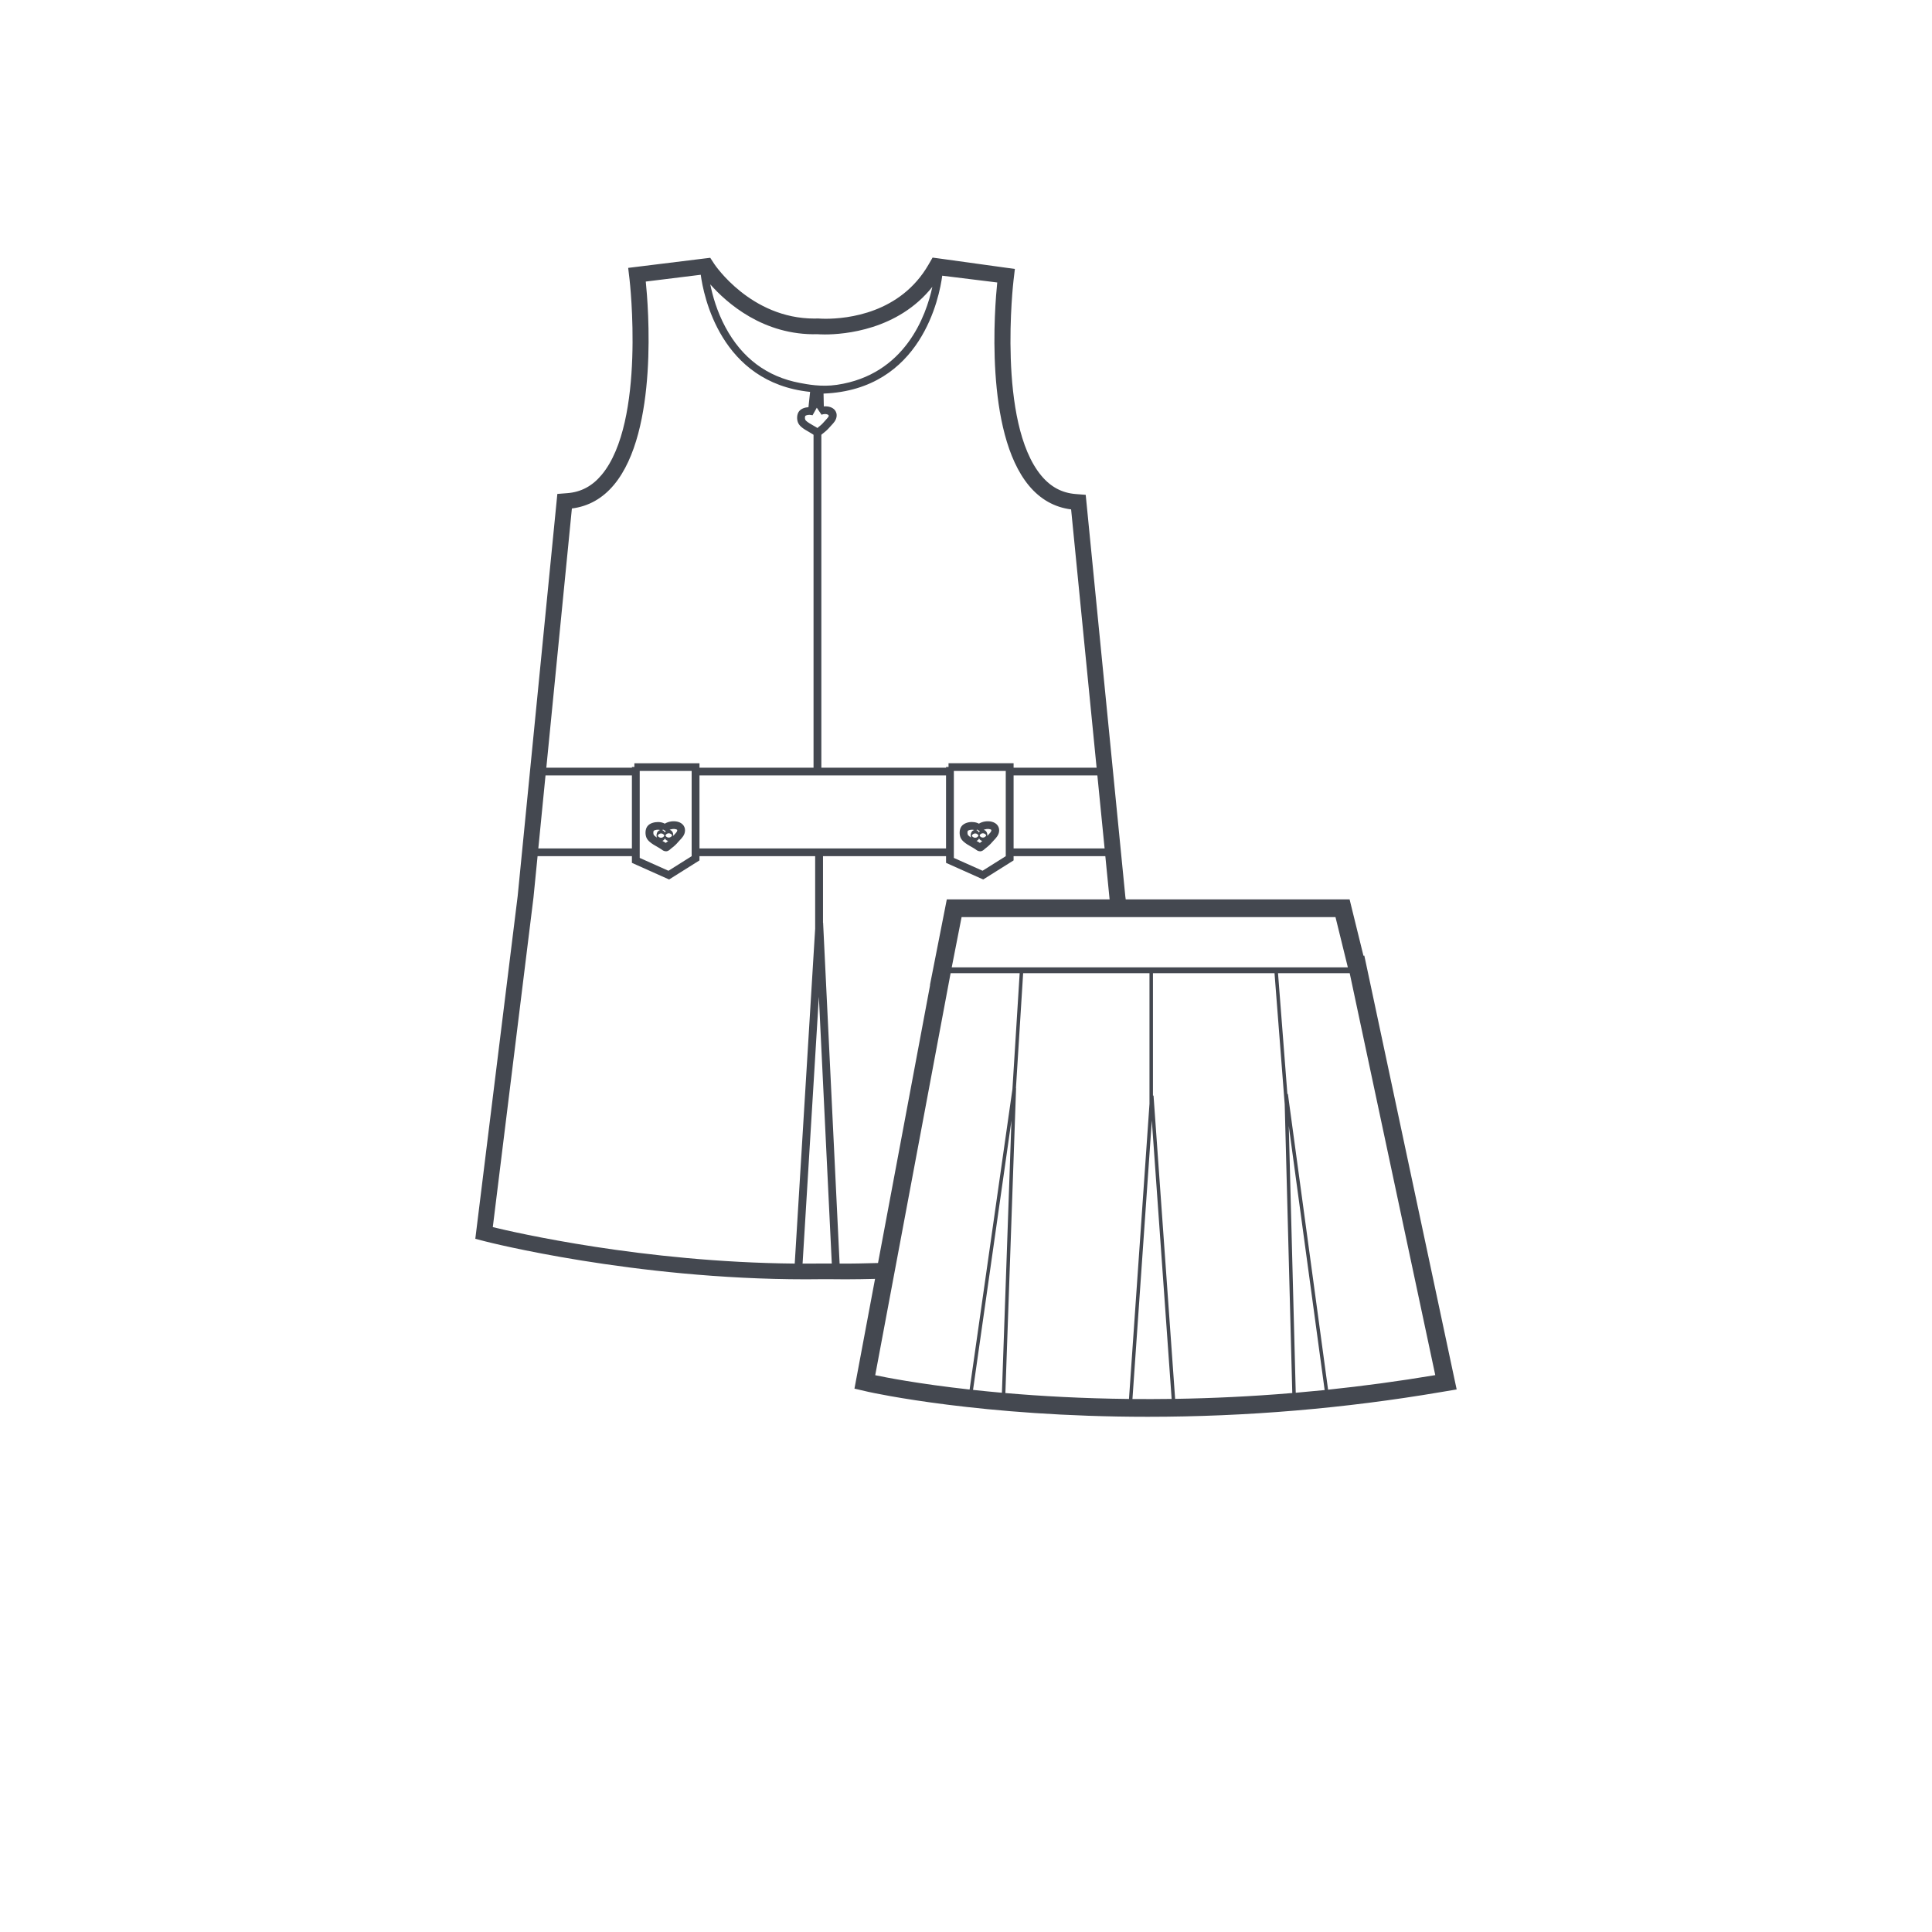 <?xml version="1.0" encoding="utf-8"?>
<!-- Generator: Adobe Illustrator 16.0.4, SVG Export Plug-In . SVG Version: 6.00 Build 0)  -->
<!DOCTYPE svg PUBLIC "-//W3C//DTD SVG 1.1//EN" "http://www.w3.org/Graphics/SVG/1.1/DTD/svg11.dtd">
<svg version="1.1" id="Layer_1" xmlns="http://www.w3.org/2000/svg" xmlns:xlink="http://www.w3.org/1999/xlink" x="0px" y="0px"
	 width="150px" height="150px" viewBox="0 0 150 150" enable-background="new 0 0 150 150" xml:space="preserve">
<path fill="#444850" d="M50.728,65.57c0.104,0.066,0.213,0.127,0.32,0.189c0.082,0.045,0.164,0.092,0.289,0.176
	c0.068,0.051,0.154,0.117,0.264,0.145c0.037,0.01,0.072,0.014,0.105,0.014c0.174,0,0.297-0.119,0.373-0.193
	c0.223-0.17,0.408-0.328,0.586-0.542c0.035-0.041,0.074-0.083,0.115-0.126c0.154-0.161,0.346-0.364,0.393-0.633
	c0.068-0.374-0.145-0.688-0.539-0.796c-0.324-0.088-0.73-0.036-1.02,0.146c-0.137-0.079-0.311-0.123-0.504-0.128
	c-0.291,0-0.652,0.078-0.842,0.324c-0.182,0.238-0.182,0.616-0.088,0.864C50.274,65.255,50.509,65.431,50.728,65.57z M51.708,65.43
	c-0.008,0.004-0.014,0.01-0.02,0.015c-0.025-0.02-0.051-0.038-0.076-0.052c-0.059-0.038-0.123-0.072-0.186-0.108
	c0.082-0.027,0.154-0.091,0.199-0.189c0.059,0.117,0.154,0.178,0.254,0.191C51.825,65.333,51.772,65.38,51.708,65.43z M52.472,64.38
	c0.119,0.031,0.113,0.068,0.105,0.114c-0.016,0.096-0.135,0.22-0.24,0.329c-0.023,0.027-0.047,0.053-0.072,0.08
	c0.002-0.016,0.008-0.024,0.008-0.041c0-0.264-0.135-0.402-0.287-0.433C52.11,64.372,52.308,64.333,52.472,64.38z M51.923,64.697
	c0.148,0,0.246,0.114,0.258,0.157c-0.012,0.061-0.109,0.175-0.258,0.175c-0.152,0-0.234-0.107-0.25-0.147v-0.007
	c0-0.005-0.002-0.008-0.002-0.014C51.687,64.808,51.769,64.697,51.923,64.697z M51.481,64.406l0.205,0.122
	c-0.027,0.03-0.047,0.069-0.066,0.111c-0.047-0.1-0.121-0.162-0.203-0.189L51.481,64.406z M51.573,64.859
	c0,0-0.002,0.002-0.002,0.004c0,0.005,0.002,0.009,0.004,0.014c-0.016,0.054-0.098,0.164-0.252,0.164
	c-0.16,0-0.248-0.125-0.256-0.157c0.008-0.05,0.096-0.175,0.256-0.175C51.478,64.708,51.56,64.818,51.573,64.859z M50.753,64.506
	c0.027-0.033,0.162-0.088,0.328-0.088c0.014,0,0.027,0,0.041,0.001c0.055,0.004,0.094,0.015,0.129,0.025
	c-0.148,0.036-0.277,0.175-0.277,0.43c0,0.059,0.012,0.107,0.023,0.152c-0.182-0.124-0.236-0.196-0.248-0.228
	C50.71,64.696,50.724,64.542,50.753,64.506z M75.116,65.57c0.105,0.066,0.213,0.127,0.322,0.189
	c0.082,0.045,0.164,0.092,0.291,0.176c0.066,0.051,0.15,0.117,0.26,0.145c0.037,0.01,0.074,0.016,0.107,0.016
	c0.172,0,0.291-0.117,0.373-0.195c0.219-0.168,0.4-0.324,0.586-0.543c0.033-0.041,0.074-0.083,0.115-0.126
	c0.154-0.161,0.344-0.363,0.393-0.633c0.066-0.374-0.146-0.686-0.541-0.795c-0.324-0.088-0.732-0.036-1.02,0.146
	c-0.137-0.079-0.311-0.122-0.502-0.127c-0.262-0.019-0.652,0.075-0.842,0.323c-0.184,0.238-0.184,0.616-0.09,0.864
	C74.663,65.255,74.899,65.431,75.116,65.57z M76.097,65.43c-0.008,0.004-0.014,0.01-0.02,0.015c-0.027-0.02-0.053-0.038-0.076-0.052
	c-0.059-0.037-0.123-0.072-0.184-0.107c0.082-0.027,0.154-0.091,0.197-0.189c0.059,0.116,0.154,0.178,0.256,0.19
	C76.214,65.333,76.161,65.38,76.097,65.43z M76.86,64.38c0.121,0.031,0.115,0.069,0.105,0.114c-0.016,0.096-0.135,0.22-0.238,0.328
	c-0.025,0.028-0.049,0.054-0.072,0.081c0-0.014,0.004-0.024,0.004-0.041c0-0.26-0.135-0.399-0.287-0.431
	C76.495,64.373,76.694,64.333,76.86,64.38z M76.312,64.697c0.16,0,0.248,0.124,0.256,0.159c-0.008,0.049-0.096,0.173-0.256,0.173
	c-0.152,0-0.234-0.107-0.25-0.147c0-0.002,0.002-0.005,0.002-0.007c0-0.005-0.002-0.008-0.002-0.014
	C76.075,64.808,76.157,64.697,76.312,64.697z M75.868,64.407l0.201,0.124c-0.025,0.029-0.045,0.068-0.062,0.108
	c-0.047-0.099-0.117-0.162-0.201-0.189L75.868,64.407z M75.96,64.856v0.007c0,0.005,0.002,0.009,0.002,0.014
	c-0.014,0.054-0.096,0.164-0.25,0.164c-0.15,0-0.248-0.114-0.258-0.155c0.01-0.062,0.107-0.177,0.258-0.177
	C75.864,64.708,75.946,64.816,75.96,64.856z M75.142,64.507c0.027-0.034,0.164-0.089,0.328-0.089c0.014,0,0.027,0,0.043,0.001
	c0.051,0.004,0.088,0.015,0.123,0.025c-0.145,0.036-0.273,0.174-0.273,0.43c0,0.059,0.012,0.107,0.025,0.152
	c-0.184-0.124-0.238-0.196-0.25-0.228C75.099,64.697,75.112,64.542,75.142,64.507z M112.896,106.943l-6.783-31.871l-0.188-0.879
	l-0.066,0.012l-0.904-3.672l-0.172-0.705H87.401l-0.031-0.227l-3-30.415l-0.076-0.767l-0.779-0.062
	c-1.064-0.083-1.938-0.55-2.668-1.427c-3.432-4.122-2.172-15.045-2.158-15.155l0.105-0.893l-0.904-0.125l-4.859-0.673L72.405,20
	l-0.314,0.544c-2.191,3.796-6.318,4.205-7.992,4.205c-0.297,0-0.477-0.015-0.498-0.017l-0.055-0.004h-0.057
	c-0.088,0.003-0.176,0.005-0.262,0.005c-4.943,0-7.738-4.188-7.766-4.23l-0.318-0.487l-0.584,0.07l-0.57,0.07l-4.299,0.53
	l-0.918,0.113l0.107,0.907c0.012,0.109,1.268,11.041-2.162,15.155c-0.729,0.877-1.602,1.344-2.666,1.427l-0.779,0.061l-0.076,0.768
	L40.192,69.57l-3.191,25.814l-0.098,0.797l0.787,0.203c0.113,0.031,11.488,2.941,24.883,2.941c0.438,0,0.879-0.004,1.322-0.01h0.418
	c0.439,0.006,0.891,0.01,1.338,0.01c0.771,0,1.531-0.016,2.287-0.033l-1.436,7.658l-0.162,0.863l0.867,0.201l0.213,0.049
	c0.361,0.08,8.805,1.936,21.684,1.936c7.639,0,15.311-0.646,22.803-1.924l0.232-0.039l0.957-0.16L112.896,106.943z M103.687,71.203
	l0.959,3.902H73.892l0.766-3.902H103.687z M85.761,65.873h-7.066v-5.671h6.504L85.761,65.873z M73.155,21.405l4.27,0.526
	c-0.191,1.862-1.004,11.61,2.465,15.777c0.883,1.061,1.984,1.68,3.271,1.842l1.979,20.054h-6.445v-0.346h-5.051v0.29H73.45v0.056
	h-9.68V33.755c0.027-0.024,0.059-0.047,0.082-0.07c0.223-0.171,0.408-0.33,0.586-0.542c0.035-0.041,0.074-0.083,0.115-0.126
	c0.152-0.161,0.344-0.363,0.393-0.634c0.047-0.268-0.049-0.447-0.139-0.554c-0.176-0.205-0.486-0.304-0.846-0.277l-0.021-0.994
	C71.556,30.265,72.944,23.016,73.155,21.405z M78.087,59.856v6.617l-1.801,1.131l-2.229-0.996v-6.751H78.087z M73.45,60.202v5.671
	H54.308v-5.671H73.45z M63.386,33.178c-0.088-0.054-0.178-0.104-0.268-0.154c-0.096-0.055-0.195-0.109-0.287-0.17
	c-0.238-0.152-0.297-0.234-0.311-0.271c-0.039-0.102-0.027-0.254,0.004-0.291c0.023-0.028,0.148-0.085,0.324-0.085
	c0.043,0,0.088,0.004,0.131,0.014l0.107,0.021l0.33-0.587l0.367,0.546c0.213-0.087,0.516-0.075,0.566,0.079
	c-0.02,0.096-0.137,0.219-0.24,0.329c-0.049,0.052-0.098,0.104-0.139,0.154c-0.146,0.173-0.297,0.302-0.492,0.453
	c-0.006,0.005-0.014,0.011-0.02,0.016C63.435,33.209,63.407,33.191,63.386,33.178z M63.485,25.948c0.012,0,0.213,0.019,0.553,0.019
	c1.496,0,5.676-0.333,8.35-3.697c-0.482,2.239-2.117,6.825-7.41,7.608c-1.225,0.182-2.33-0.045-2.873-0.146
	c-2.555-0.479-4.496-1.93-5.783-4.328c-0.668-1.242-1.004-2.474-1.176-3.326C56.401,23.498,59.257,26.062,63.485,25.948z
	 M44.401,39.478c1.287-0.162,2.387-0.78,3.27-1.841c3.471-4.166,2.658-13.915,2.467-15.777l4.268-0.527
	c0.207,1.56,1.52,8.377,8.49,9.094l-0.127,1.187c-0.258,0.014-0.562,0.104-0.727,0.316c-0.186,0.239-0.186,0.618-0.09,0.864
	c0.094,0.247,0.33,0.424,0.547,0.562c0.104,0.066,0.211,0.127,0.32,0.188c0.082,0.047,0.164,0.093,0.293,0.178
	c0.014,0.012,0.035,0.024,0.051,0.036v25.848h-8.855v-0.346h-5.055v0.29h-0.191v0.056h-6.646L44.401,39.478z M53.7,59.856v6.617
	l-1.801,1.133l-2.232-0.998v-6.751H53.7z M42.354,60.202h6.707v5.671h-7.266L42.354,60.202z M38.261,95.273l3.158-25.586
	l0.318-3.215h7.324v0.52l2.887,1.291l2.359-1.482v-0.328h8.982v5.631l-1.586,26C49.946,97.996,39.966,95.689,38.261,95.273z
	 M64.312,98.1h-0.439c-0.521,0.006-1.043,0.008-1.561,0.006l1.264-20.723l1.004,20.719C64.489,98.1,64.401,98.1,64.312,98.1z
	 M65.187,98.105l-1.281-26.463h-0.008v-5.17h9.553v0.52l2.885,1.291l2.359-1.482v-0.328h7.123l0.326,3.299l0.008,0.057H73.509
	l-0.146,0.746l-0.947,4.812L72.2,76.48h0.014l-4.045,21.58C67.187,98.088,66.198,98.111,65.187,98.105z M73.804,73.154l-0.473,2.406
	l0,0L73.804,73.154z M67.634,107.17l-0.074-0.018l0.072,0.016c0.045,0.012,1.17,0.262,3.174,0.578
	C68.802,107.43,67.679,107.18,67.634,107.17z M67.952,106.771l5.852-31.211h5.363l-0.564,9.012l-3.324,23.311
	C71.267,107.438,68.687,106.926,67.952,106.771z M75.546,107.912l2.982-20.91l-0.74,21.131
	C76.999,108.062,76.253,107.988,75.546,107.912z M78.058,108.156l0.83-23.67h-0.01l0.559-8.926h9.809v10.139l-1.592,22.916
	C84.032,108.576,80.806,108.395,78.058,108.156z M87.923,108.619l1.504-21.627l1.539,21.619
	C89.925,108.625,88.907,108.627,87.923,108.619z M91.237,108.607L89.56,85.062h-0.045v-9.502h9.438l0.791,10.178l0.588,22.416
	C97.124,108.424,94.081,108.562,91.237,108.607z M100.601,108.133l-0.541-20.709l2.785,20.5
	C102.087,108,101.339,108.068,100.601,108.133z M103.112,107.895l-3.119-22.959l-0.041,0.004l-0.727-9.379h5.566l6.643,31.203
	C108.571,107.244,105.79,107.615,103.112,107.895z"/>
</svg>
